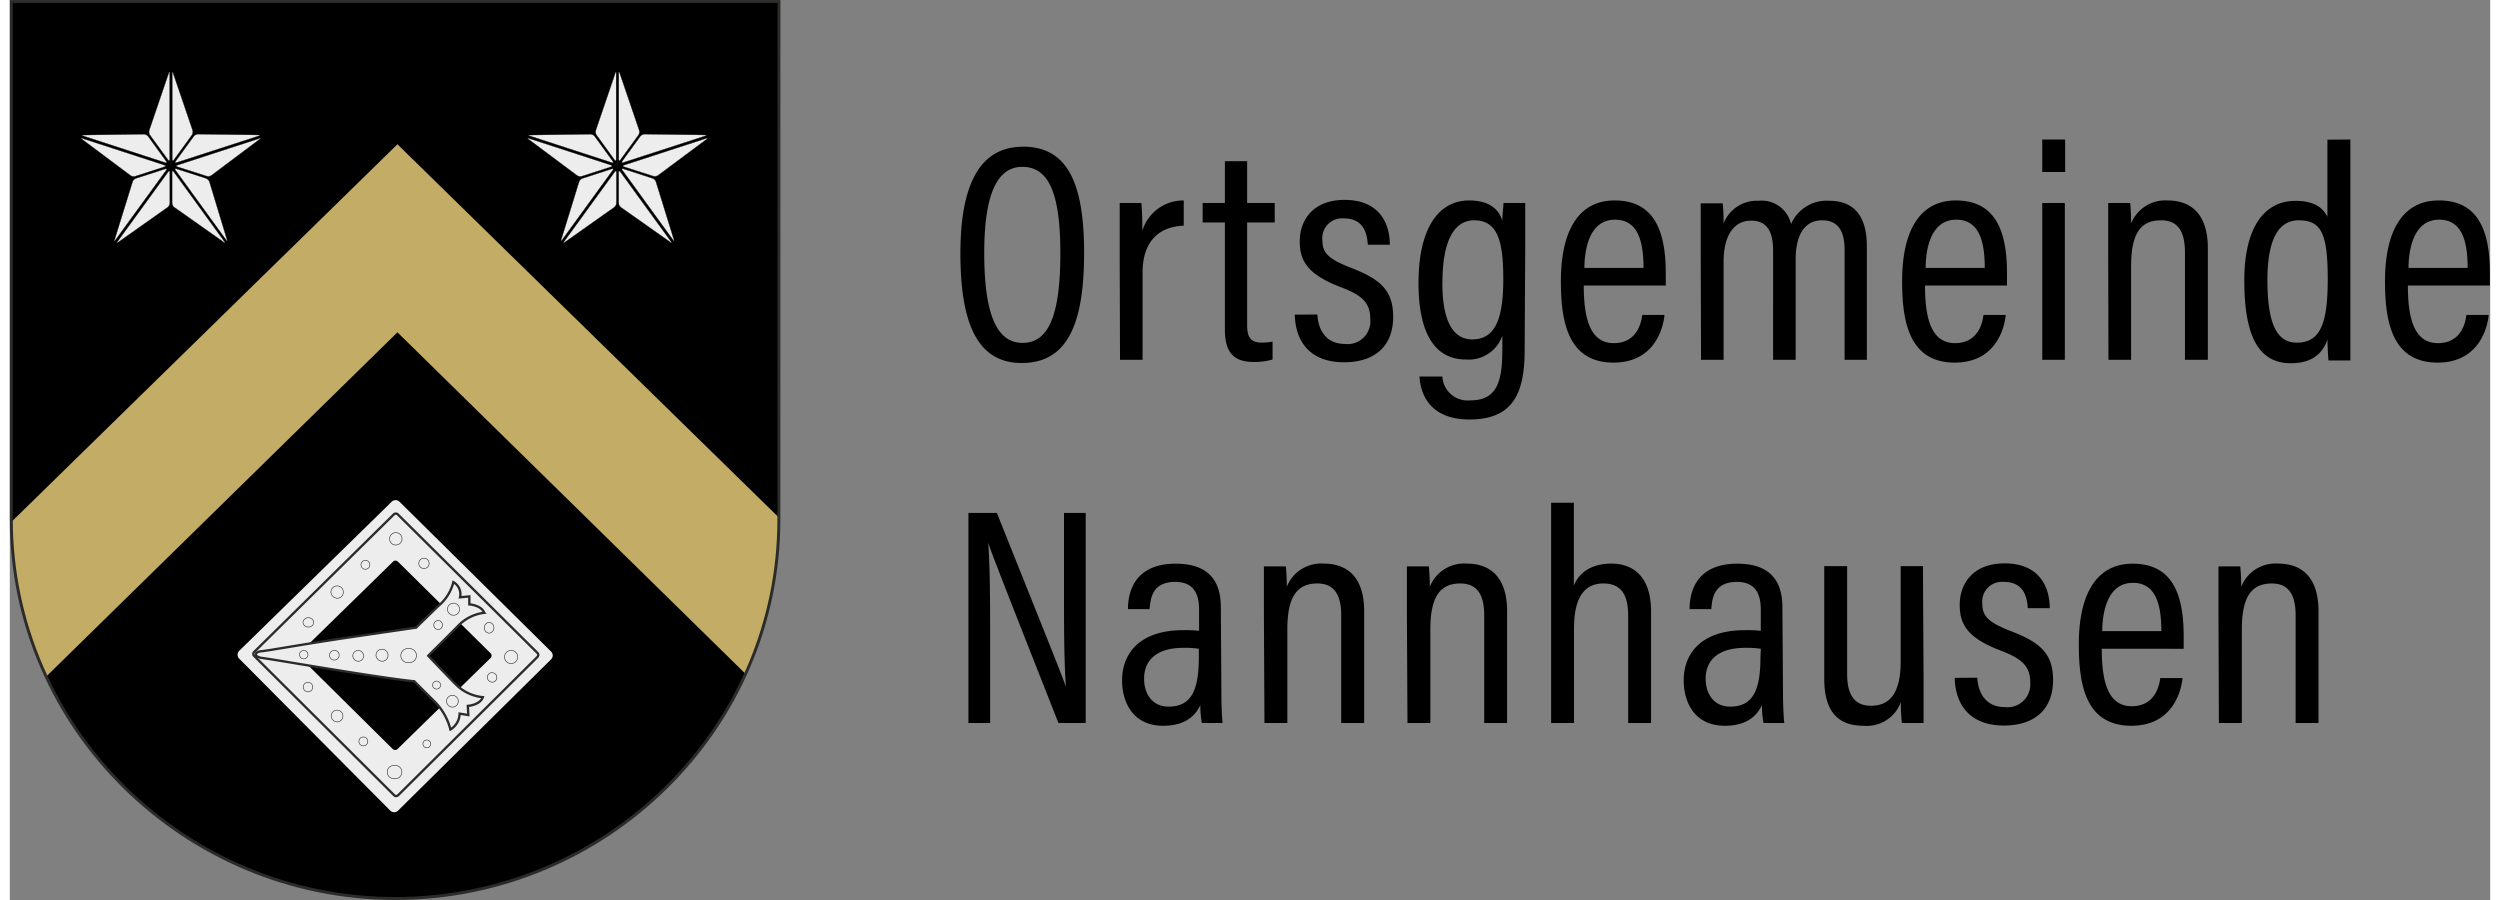 <?xml version="1.0" encoding="UTF-8" standalone="no"?><svg xmlns="http://www.w3.org/2000/svg" height="63" viewBox="0 0 312.2 113.28" width="175">
  <rect x="0" y="0" width="312.2" height="113.28" fill="#808080" stroke="none"/>
  <g data-name="Ebene 2" id="Ebene_2">
    <g data-name="Ebene 1" id="Ebene_1-2">
      <path d="M278.05,91h2.89V79.24c0-4,1.13-5.8,3.77-5.8,2.26,0,3,1.63,3,4V91h2.88V76.94c0-4.4-2.22-6-5.06-6a4.63,4.63,0,0,0-4.67,2.92c0-1.33-.08-2.1-.12-2.57H278c0,.89,0,2.06,0,6.11ZM263.37,79.44c0-1.37.24-6.08,3.86-6.08,2.84,0,3.58,2.65,3.58,6.08Zm10.25,2.22c0-.47,0-1.13,0-1.52,0-5-1.2-9.19-6.42-9.19-4.63,0-6.78,3.93-6.78,10.16,0,5,.82,10.24,6.62,10.24s6.39-5.45,6.43-6h-2.8c-.08.62-.47,3.54-3.59,3.54s-3.77-3.39-3.77-7.24ZM244.8,85.32c.08,3.58,2.1,6,6.19,6,3.93,0,6.19-2.1,6.19-5.72,0-3.39-1.67-4.79-5.49-6.23-2.72-1.09-3.42-1.83-3.42-3.43A2.49,2.49,0,0,1,251,73.24c2.73,0,2.92,2.34,3,3.31h2.76c0-2.64-1.28-5.64-5.68-5.64-4,0-5.65,2.57-5.65,5.22s1.17,4.24,5.26,5.8c2.61,1,3.62,1.95,3.62,4A2.87,2.87,0,0,1,251.11,89c-2.26,0-3.35-1.6-3.47-3.7Zm-4-14.06H238v12c0,4.25-1.56,5.57-3.74,5.57s-3-1.52-3-4V71.26h-2.88V85.47c0,5,2.65,5.88,4.94,5.88a4.57,4.57,0,0,0,4.71-3,20.13,20.13,0,0,0,.12,2.65h2.73c0-.93,0-2.92,0-5.41ZM220.35,82.71c0,4.16-.94,6.23-3.82,6.23-2.1,0-3.08-1.68-3.08-3.51,0-2.22,1.44-3.89,5-3.89a11.43,11.43,0,0,1,1.95.12Zm2.76-6.27c0-3.66-1.87-5.49-5.68-5.49-4.64,0-6,2.88-6,5.72h2.73c.11-1.32.31-3.43,3.23-3.43,2.65,0,3,2,3,3.51V79.4a15.08,15.08,0,0,0-2.07-.08c-5.18,0-7.63,2.73-7.63,6.31,0,2.76,1.36,5.72,5.18,5.72,2.45,0,3.93-1,4.67-2.61a11.3,11.3,0,0,0,.2,2.26h2.61c-.08-.62-.16-2.26-.16-3.5ZM194,63.28V91h2.88V79.12c0-3.42,1-5.68,3.7-5.68,2.42,0,3.12,1.67,3.12,4.09V91h2.88V76.94c0-4.2-2.1-6-5-6-2.5,0-4.05,1.13-4.72,2.76V63.28ZM175.92,91h2.88V79.24c0-4,1.13-5.8,3.78-5.8,2.25,0,3,1.63,3,4V91h2.88V76.94c0-4.4-2.22-6-5.06-6a4.64,4.64,0,0,0-4.67,2.92c0-1.33-.08-2.1-.12-2.57h-2.76c0,.89,0,2.06,0,6.11Zm-18,0h2.88V79.24c0-4,1.13-5.8,3.78-5.8,2.25,0,3,1.63,3,4V91h2.89V76.94c0-4.4-2.22-6-5.07-6a4.64,4.64,0,0,0-4.67,2.92c0-1.33-.08-2.1-.12-2.57h-2.76c0,.89,0,2.06,0,6.11Zm-8.26-8.29c0,4.16-.93,6.23-3.81,6.23-2.11,0-3.08-1.68-3.08-3.51,0-2.22,1.44-3.89,4.95-3.89a11.3,11.3,0,0,1,1.94.12Zm2.77-6.27c0-3.66-1.87-5.49-5.69-5.49-4.63,0-6,2.88-6,5.72h2.72c.12-1.32.31-3.43,3.23-3.43,2.65,0,3,2,3,3.51V79.4a14.93,14.93,0,0,0-2.06-.08c-5.18,0-7.63,2.73-7.63,6.31,0,2.76,1.36,5.72,5.18,5.72,2.45,0,3.93-1,4.67-2.61a12.21,12.21,0,0,0,.19,2.26h2.61c-.08-.62-.15-2.26-.15-3.5ZM123.39,91V80.68c0-4.75,0-9.07-.24-12.38h0c.31,1,1.25,3.46,8.84,22.7h3.43V64.56h-2.73V74.65c0,4.32,0,8.29.24,11.83h0c-.35-1.12-1.37-3.62-8.69-21.92h-3.58V91Z"/>
      <path d="M301.92,33.72c0-1.36.24-6.07,3.86-6.07,2.84,0,3.58,2.65,3.58,6.07Zm10.24,2.22c0-.46,0-1.13,0-1.52,0-4.94-1.2-9.19-6.42-9.19-4.64,0-6.78,3.94-6.78,10.17,0,4.94.82,10.24,6.62,10.24s6.39-5.45,6.43-6h-2.81c-.07.63-.46,3.55-3.58,3.55s-3.78-3.39-3.78-7.25Zm-28-.7c0-5.45,1.59-7.51,3.93-7.51,2.84,0,3.66,1.63,3.66,7.4,0,5.37-.82,8-3.89,8-2.42,0-3.7-2.18-3.7-7.87m7.55-17.68v9.7c-.46-.93-1.44-2-4-2-4.16,0-6.46,3.67-6.46,10,0,6.93,1.75,10.44,5.84,10.44,2.76,0,4.05-1.29,4.63-3,0,.86.08,2.14.12,2.65h2.76c0-1.17,0-3.16,0-5.06V17.56ZM264.15,45.29H267V33.53c0-4.05,1.13-5.8,3.78-5.8,2.26,0,3,1.63,3,4.05V45.29h2.88V31.23c0-4.4-2.22-6-5.06-6A4.65,4.65,0,0,0,267,28.12c0-1.33-.07-2.11-.11-2.57h-2.77c0,.89,0,2.06,0,6.11ZM258.7,17.56h-2.88v4.09h2.88Zm-2.88,27.73h2.84V25.55h-2.84ZM241.14,33.72c0-1.36.23-6.07,3.85-6.07,2.85,0,3.59,2.65,3.59,6.07Zm10.24,2.22c0-.46,0-1.13,0-1.52,0-4.94-1.21-9.19-6.43-9.19-4.63,0-6.77,3.94-6.77,10.17,0,4.94.82,10.24,6.62,10.24s6.38-5.45,6.42-6h-2.8c-.08.63-.47,3.55-3.58,3.55s-3.78-3.39-3.78-7.25Zm-38.51,9.35h2.84V32.91c0-3,1.13-5.14,3.47-5.14,1.94,0,2.76,1.32,2.76,3.73V45.29h2.84V32.63c0-2.64.86-4.9,3.35-4.9,2.22,0,2.81,1.71,2.81,3.7V45.29h2.8V31c0-4.56-2.3-5.73-4.75-5.73a4.89,4.89,0,0,0-4.79,2.93,3.79,3.79,0,0,0-4.09-2.93,4.49,4.49,0,0,0-4.4,2.85,24.72,24.72,0,0,0-.11-2.53h-2.77c0,.93,0,2.41,0,5.92ZM198.19,33.72c0-1.36.23-6.07,3.85-6.07,2.85,0,3.59,2.65,3.59,6.07Zm10.24,2.22c0-.46,0-1.13,0-1.52,0-4.94-1.21-9.19-6.43-9.19-4.63,0-6.77,3.94-6.77,10.17,0,4.94.82,10.24,6.62,10.24s6.38-5.45,6.42-6h-2.8c-.08.63-.47,3.55-3.58,3.55s-3.78-3.39-3.78-7.25Zm-28.11-.35c0-5.14,1.4-7.86,4-7.86,3,0,3.66,2.72,3.66,7.4s-.86,7.59-3.9,7.59c-2.45,0-3.77-2.34-3.77-7.13m10.43-4.36c0-2.65,0-4.67,0-5.68h-2.73c0,.39-.15,1.36-.15,2.25-.35-1.28-1.48-2.57-4.17-2.57-3.74,0-6.38,3.31-6.38,10.4,0,6.23,2,9.62,5.95,9.62a4.48,4.48,0,0,0,4.6-3V44c0,4-.66,6.39-4,6.39a3.19,3.19,0,0,1-3.55-3h-2.88c.12,2.1,1.21,5.41,6.31,5.41,5.69,0,6.93-3.62,6.93-8.8Zm-29,8.37c.08,3.59,2.1,6,6.19,6,3.94,0,6.19-2.1,6.19-5.72,0-3.39-1.67-4.79-5.49-6.24-2.72-1.09-3.42-1.83-3.42-3.42a2.49,2.49,0,0,1,2.72-2.73c2.73,0,2.92,2.34,3,3.31h2.77c0-2.65-1.29-5.64-5.69-5.64-4,0-5.65,2.57-5.65,5.21s1.17,4.25,5.26,5.81c2.61,1,3.62,1.94,3.62,4a2.86,2.86,0,0,1-3.19,3.11c-2.26,0-3.35-1.59-3.47-3.7ZM150.14,28h2.8V41.51c0,3.12,1.36,4.05,3.66,4.05a8.19,8.19,0,0,0,2.34-.31V43a7.38,7.38,0,0,1-1.4.12c-1.48,0-1.8-.86-1.8-2.22V28h3.47V25.55h-3.47V20.29h-2.8v5.26h-2.8Zm-10.4,17.29h2.84v-11c0-3.62,1.8-5.76,5.18-5.88V25.23a5.38,5.38,0,0,0-5.21,3.82c0-2.06-.08-3-.12-3.5H139.7c0,1.4,0,3.58,0,6.73ZM127.44,21c3.27,0,4.79,3.19,4.79,10.86s-1.41,11.3-4.75,11.3-4.83-3.78-4.83-11.33c0-7.21,1.55-10.83,4.79-10.83m.07-2.53c-5.21,0-7.86,4.4-7.86,13.43s2.26,13.79,7.71,13.79c5.72,0,7.86-4.83,7.86-13.86S133,18.46,127.51,18.46"/>
      <path d="M96.81.19H.19s0,39.75,0,65.16c0,26.31,21.84,47.74,48.33,47.74S96.84,91.75,96.8,65.35Z"/>
      <path d="M48.79,18.16.19,65.7V66A46.85,46.85,0,0,0,4.57,85.17L48.79,41.83l43.83,43A46.85,46.85,0,0,0,96.8,65.35v-.21Z" style="fill: #c3ac66"/>
      <path d="M60.5,82.83,48.81,94.27a.44.44,0,0,1-.62,0L36.54,82.74a.42.42,0,0,1,0-.61l11.7-11.44a.43.43,0,0,1,.61,0L60.51,82.22a.42.42,0,0,1,0,.61M68.12,82,49.06,63.16a.7.7,0,0,0-1,0L28.88,81.91a.7.7,0,0,0,0,1l19,19.11a.69.69,0,0,0,1,0L68.12,83a.69.69,0,0,0,0-1" style="fill: #ededed"/>
      <path d="M30.76,82.06a.34.34,0,0,0,0,.5l17.61,17.53a.36.36,0,0,0,.51,0l17.53-17.4a.36.36,0,0,0,0-.51L48.84,64.75a.36.36,0,0,0-.51,0Z" style="fill: none;stroke: #2b2b2a;stroke-linecap: round;stroke-linejoin: round;stroke-width: 0.297px"/>
      <path d="M52.67,82.54s3,3.16,3.65,3.78a5.53,5.53,0,0,0,3.22,1.43c-.35,1-1.89,1.1-1.89,1.1L57.71,90l-1.09-.18a2.4,2.4,0,0,1-1.16,2,7.65,7.65,0,0,0-2-3.53c-.7-.68-2.55-2.54-2.55-2.54s-1.78-.14-8.13-1.15-9.89-1.64-11-1.78-1-.78-.12-.85,5-.85,11.46-1.8S51.13,79,51.13,79l2.81-2.73a5.68,5.68,0,0,0,1.89-3,1.73,1.73,0,0,1,.84,1.91l1.17-.11,0,1s1.52.1,1.87,1.06a5.46,5.46,0,0,0-3.17,1.53c-.62.65-3.85,3.85-3.85,3.85Z" style="fill: #ededed"/>
      <path d="M52.67,82.54s3,3.16,3.65,3.78a5.53,5.53,0,0,0,3.22,1.43c-.35,1-1.89,1.1-1.89,1.1L57.71,90l-1.09-.18a2.4,2.4,0,0,1-1.16,2,7.65,7.65,0,0,0-2-3.53c-.7-.68-2.55-2.54-2.55-2.54s-1.78-.14-8.13-1.15-9.89-1.64-11-1.78-1-.78-.12-.85,5-.85,11.46-1.8S51.13,79,51.13,79l2.81-2.73a5.68,5.68,0,0,0,1.89-3,1.73,1.73,0,0,1,.84,1.91l1.17-.11,0,1s1.52.1,1.87,1.06a5.46,5.46,0,0,0-3.17,1.53c-.62.65-3.85,3.85-3.85,3.85Z" style="fill: none;stroke: #2b2b2a;stroke-linecap: round;stroke-width: 0.297px"/>
      <path d="M37,82.93a.53.53,0,1,0,0-1.06.53.53,0,1,0,0,1.06Zm3.85.15a.61.61,0,1,0-.61-.6A.61.61,0,0,0,40.8,83.08Zm3.08.15a.68.68,0,1,0-.76-.68A.72.72,0,0,0,43.88,83.23Zm3,0a.76.76,0,1,0-.84-.76A.81.81,0,0,0,46.9,83.23Zm3.27.17a.89.89,0,1,0,0-1.77.89.89,0,1,0,0,1.77ZM48.43,98a.83.83,0,1,0,0-1.65.83.83,0,1,0,0,1.65ZM63.1,83.52a.83.83,0,1,0-.83-.82A.83.83,0,0,0,63.1,83.52Zm-9.39,3.21a.5.5,0,1,0-.49-.5A.49.49,0,0,0,53.71,86.73Zm.2-7.49a.57.57,0,0,0,.55-.57.56.56,0,0,0-.55-.57.55.55,0,0,0-.54.57A.56.56,0,0,0,53.91,79.24Zm1.93-1.8a.76.76,0,1,0-.75-.76A.75.75,0,0,0,55.84,77.44Zm4.49,2.26a.69.69,0,0,0,0-1.37.69.69,0,0,0,0,1.37Zm-8.2-8.14a.65.65,0,1,0-.65-.65A.65.65,0,0,0,52.13,71.56ZM41.27,90.86a.74.74,0,1,0-.82-.74A.78.78,0,0,0,41.27,90.86ZM55.78,89a.74.74,0,1,0-.81-.74A.77.77,0,0,0,55.78,89Zm5-3.14a.6.6,0,1,0-.68-.6A.64.64,0,0,0,60.75,85.86ZM52.5,94.12a.49.49,0,1,0-.5-.48A.49.49,0,0,0,52.5,94.12Zm-8-.24a.56.56,0,1,0-.56-.56A.56.56,0,0,0,44.49,93.88Zm-6.92-6.8a.6.6,0,1,0-.65-.6A.63.63,0,0,0,37.57,87.08Zm0-8.16a.64.64,0,0,0,.68-.6.69.69,0,0,0-1.36,0A.64.64,0,0,0,37.6,78.92Zm7.18-7.27a.56.56,0,1,0-.56-.56A.56.56,0,0,0,44.78,71.65ZM41.31,75.3a.78.78,0,1,0-.89-.77A.83.83,0,0,0,41.31,75.3Zm7.27-6.7a.78.78,0,1,0-.77-.77A.77.77,0,0,0,48.58,68.6Z" style="fill: none;stroke: #2b2b2a;stroke-linecap: round;stroke-width: 0.074px"/>
      <path d="M17.56,16.38a.74.74,0,0,0,.09.63l2.26,3.1s.21.29.21-.07V9.22s0-.36-.12,0Z" style="fill: #ededed"/>
      <path d="M17.56,16.38a.74.74,0,0,0,.09.63l2.26,3.1s.21.29.21-.07V9.22s0-.36-.12,0Z" style="fill: none;stroke: #2b2b2a;stroke-linecap: round;stroke-width: 0.037px"/>
      <path d="M15.17,22.07a.75.75,0,0,0,.63.11L19.44,21s.34-.11,0-.22L9.15,17.43s-.34-.11-.05.1Z" style="fill: #ededed"/>
      <path d="M15.17,22.07a.75.75,0,0,0,.63.11L19.44,21s.34-.11,0-.22L9.15,17.43s-.34-.11-.05.1Z" style="fill: none;stroke: #2b2b2a;stroke-linecap: round;stroke-width: 0.037px"/>
      <path d="M19.85,26.1a.73.73,0,0,0,.29-.56V21.71s0-.36-.21-.07l-6.36,8.75s-.21.29.08.09Z" style="fill: #ededed"/>
      <path d="M19.85,26.1a.73.73,0,0,0,.29-.56V21.71s0-.36-.21-.07l-6.36,8.75s-.21.29.08.09Z" style="fill: none;stroke: #2b2b2a;stroke-linecap: round;stroke-width: 0.037px"/>
      <path d="M25.13,22.9a.75.75,0,0,0-.45-.45L21,21.26s-.34-.11-.13.18l6.36,8.76s.21.29.1-.05Z" style="fill: #ededed"/>
      <path d="M25.13,22.9a.75.75,0,0,0-.45-.45L21,21.26s-.34-.11-.13.18l6.36,8.76s.21.29.1-.05Z" style="fill: none;stroke: #2b2b2a;stroke-linecap: round;stroke-width: 0.037px"/>
      <path d="M23.71,16.89a.74.74,0,0,0-.56.28l-2.26,3.1s-.21.29.13.18l10.3-3.34s.33-.11,0-.12Z" style="fill: #ededed"/>
      <path d="M23.71,16.89a.74.74,0,0,0-.56.28l-2.26,3.1s-.21.29.13.18l10.3-3.34s.33-.11,0-.12Z" style="fill: none;stroke: #2b2b2a;stroke-linecap: round;stroke-width: 0.037px"/>
      <path d="M23,16.38a.74.74,0,0,1-.09.63l-2.25,3.1s-.21.29-.21-.07V9.22s0-.36.11,0Z" style="fill: #ededed"/>
      <path d="M23,16.38a.74.74,0,0,1-.09.63l-2.25,3.1s-.21.29-.21-.07V9.22s0-.36.11,0Z" style="fill: none;stroke: #2b2b2a;stroke-linecap: round;stroke-width: 0.037px"/>
      <path d="M16.86,16.9a.72.72,0,0,1,.56.28l2.25,3.1s.21.29-.13.18L9.25,17.11s-.34-.11,0-.11Z" style="fill: #ededed"/>
      <path d="M16.86,16.9a.72.72,0,0,1,.56.28l2.25,3.1s.21.29-.13.18L9.25,17.11s-.34-.11,0-.11Z" style="fill: none;stroke: #2b2b2a;stroke-linecap: round;stroke-width: 0.037px"/>
      <path d="M15.45,22.9a.72.72,0,0,1,.44-.45l3.65-1.18s.33-.11.13.18L13.3,30.2s-.2.29-.1-.05Z" style="fill: #ededed"/>
      <path d="M15.45,22.9a.72.72,0,0,1,.44-.45l3.65-1.18s.33-.11.13.18L13.3,30.2s-.2.29-.1-.05Z" style="fill: none;stroke: #2b2b2a;stroke-linecap: round;stroke-width: 0.037px"/>
      <path d="M20.72,26.1a.75.75,0,0,1-.29-.56V21.7s0-.35.21-.06L27,30.39s.21.29-.08.08Z" style="fill: #ededed"/>
      <path d="M20.72,26.1a.75.75,0,0,1-.29-.56V21.7s0-.35.21-.06L27,30.39s.21.29-.08.08Z" style="fill: none;stroke: #2b2b2a;stroke-linecap: round;stroke-width: 0.037px"/>
      <path d="M25.39,22.07a.73.73,0,0,1-.62.1L21.12,21s-.33-.11,0-.22l10.3-3.35s.34-.11,0,.11Z" style="fill: #ededed"/>
      <path d="M20.28,19v1.85m5.11,1.2a.73.73,0,0,1-.62.1L21.12,21s-.33-.11,0-.22l10.3-3.35s.34-.11,0,.11Z" style="fill: none;stroke: #2b2b2a;stroke-linecap: round;stroke-width: 0.037px"/>
      <path d="M73.77,16.38a.74.74,0,0,0,.09.63l2.25,3.1s.21.29.21-.07V9.22s0-.36-.11,0Z" style="fill: #ededed"/>
      <path d="M73.77,16.38a.74.74,0,0,0,.09.63l2.25,3.1s.21.29.21-.07V9.22s0-.36-.11,0Z" style="fill: none;stroke: #2b2b2a;stroke-linecap: round;stroke-width: 0.037px"/>
      <path d="M71.38,22.07a.75.75,0,0,0,.63.11L75.65,21s.34-.11,0-.22L65.36,17.43s-.34-.11-.06.1Z" style="fill: #ededed"/>
      <path d="M71.38,22.07a.75.75,0,0,0,.63.11L75.65,21s.34-.11,0-.22L65.36,17.43s-.34-.11-.06.1Z" style="fill: none;stroke: #2b2b2a;stroke-linecap: round;stroke-width: 0.037px"/>
      <path d="M76.06,26.1a.73.73,0,0,0,.29-.56V21.71s0-.36-.21-.07l-6.36,8.75s-.21.29.08.09Z" style="fill: #ededed"/>
      <path d="M76.06,26.1a.73.73,0,0,0,.29-.56V21.71s0-.36-.21-.07l-6.36,8.75s-.21.29.08.09Z" style="fill: none;stroke: #2b2b2a;stroke-linecap: round;stroke-width: 0.037px"/>
      <path d="M81.33,22.9a.72.72,0,0,0-.44-.45l-3.64-1.19s-.34-.11-.13.18l6.36,8.76s.21.29.1-.05Z" style="fill: #ededed"/>
      <path d="M81.33,22.9a.72.72,0,0,0-.44-.45l-3.64-1.19s-.34-.11-.13.18l6.36,8.76s.21.29.1-.05Z" style="fill: none;stroke: #2b2b2a;stroke-linecap: round;stroke-width: 0.037px"/>
      <path d="M79.92,16.89a.77.77,0,0,0-.57.28l-2.25,3.1s-.21.29.13.18l10.29-3.34s.34-.11,0-.12Z" style="fill: #ededed"/>
      <path d="M79.92,16.89a.77.77,0,0,0-.57.28l-2.25,3.1s-.21.29.13.18l10.29-3.34s.34-.11,0-.12Z" style="fill: none;stroke: #2b2b2a;stroke-linecap: round;stroke-width: 0.037px"/>
      <path d="M79.21,16.38a.74.74,0,0,1-.09.63l-2.26,3.1s-.21.29-.21-.07V9.22s0-.36.12,0Z" style="fill: #ededed"/>
      <path d="M79.21,16.38a.74.74,0,0,1-.09.63l-2.26,3.1s-.21.29-.21-.07V9.22s0-.36.12,0Z" style="fill: none;stroke: #2b2b2a;stroke-linecap: round;stroke-width: 0.037px"/>
      <path d="M73.06,16.9a.73.73,0,0,1,.57.28l2.25,3.1s.21.29-.13.18L65.46,17.11s-.34-.11,0-.11Z" style="fill: #ededed"/>
      <path d="M73.06,16.9a.73.73,0,0,1,.57.28l2.25,3.1s.21.29-.13.18L65.46,17.11s-.34-.11,0-.11Z" style="fill: none;stroke: #2b2b2a;stroke-linecap: round;stroke-width: 0.037px"/>
      <path d="M71.65,22.9a.75.75,0,0,1,.45-.45l3.64-1.18s.34-.11.13.18L69.51,30.2s-.21.29-.1-.05Z" style="fill: #ededed"/>
      <path d="M71.65,22.9a.75.75,0,0,1,.45-.45l3.64-1.18s.34-.11.13.18L69.51,30.2s-.21.29-.1-.05Z" style="fill: none;stroke: #2b2b2a;stroke-linecap: round;stroke-width: 0.037px"/>
      <path d="M76.93,26.1a.75.75,0,0,1-.29-.56V21.7s0-.35.21-.06l6.36,8.75s.21.29-.08.08Z" style="fill: #ededed"/>
      <path d="M76.93,26.1a.75.75,0,0,1-.29-.56V21.7s0-.35.21-.06l6.36,8.75s.21.29-.08.08Z" style="fill: none;stroke: #2b2b2a;stroke-linecap: round;stroke-width: 0.037px"/>
      <path d="M81.6,22.07a.74.74,0,0,1-.62.1L77.33,21s-.34-.11,0-.22l10.29-3.35s.34-.11.06.11Z" style="fill: #ededed"/>
      <path d="M76.49,19v1.85m5.11,1.2a.74.74,0,0,1-.62.1L77.33,21s-.34-.11,0-.22l10.29-3.35s.34-.11.06.11Z" style="fill: none;stroke: #2b2b2a;stroke-linecap: round;stroke-width: 0.037px"/>
      <path d="M96.81.19H.19s0,39.75,0,65.16c0,26.31,21.84,47.74,48.33,47.74S96.84,91.75,96.8,65.35Z" style="fill: none;stroke: #2b2b2a;stroke-width: 0.371px"/>
    </g>
  </g>
</svg>